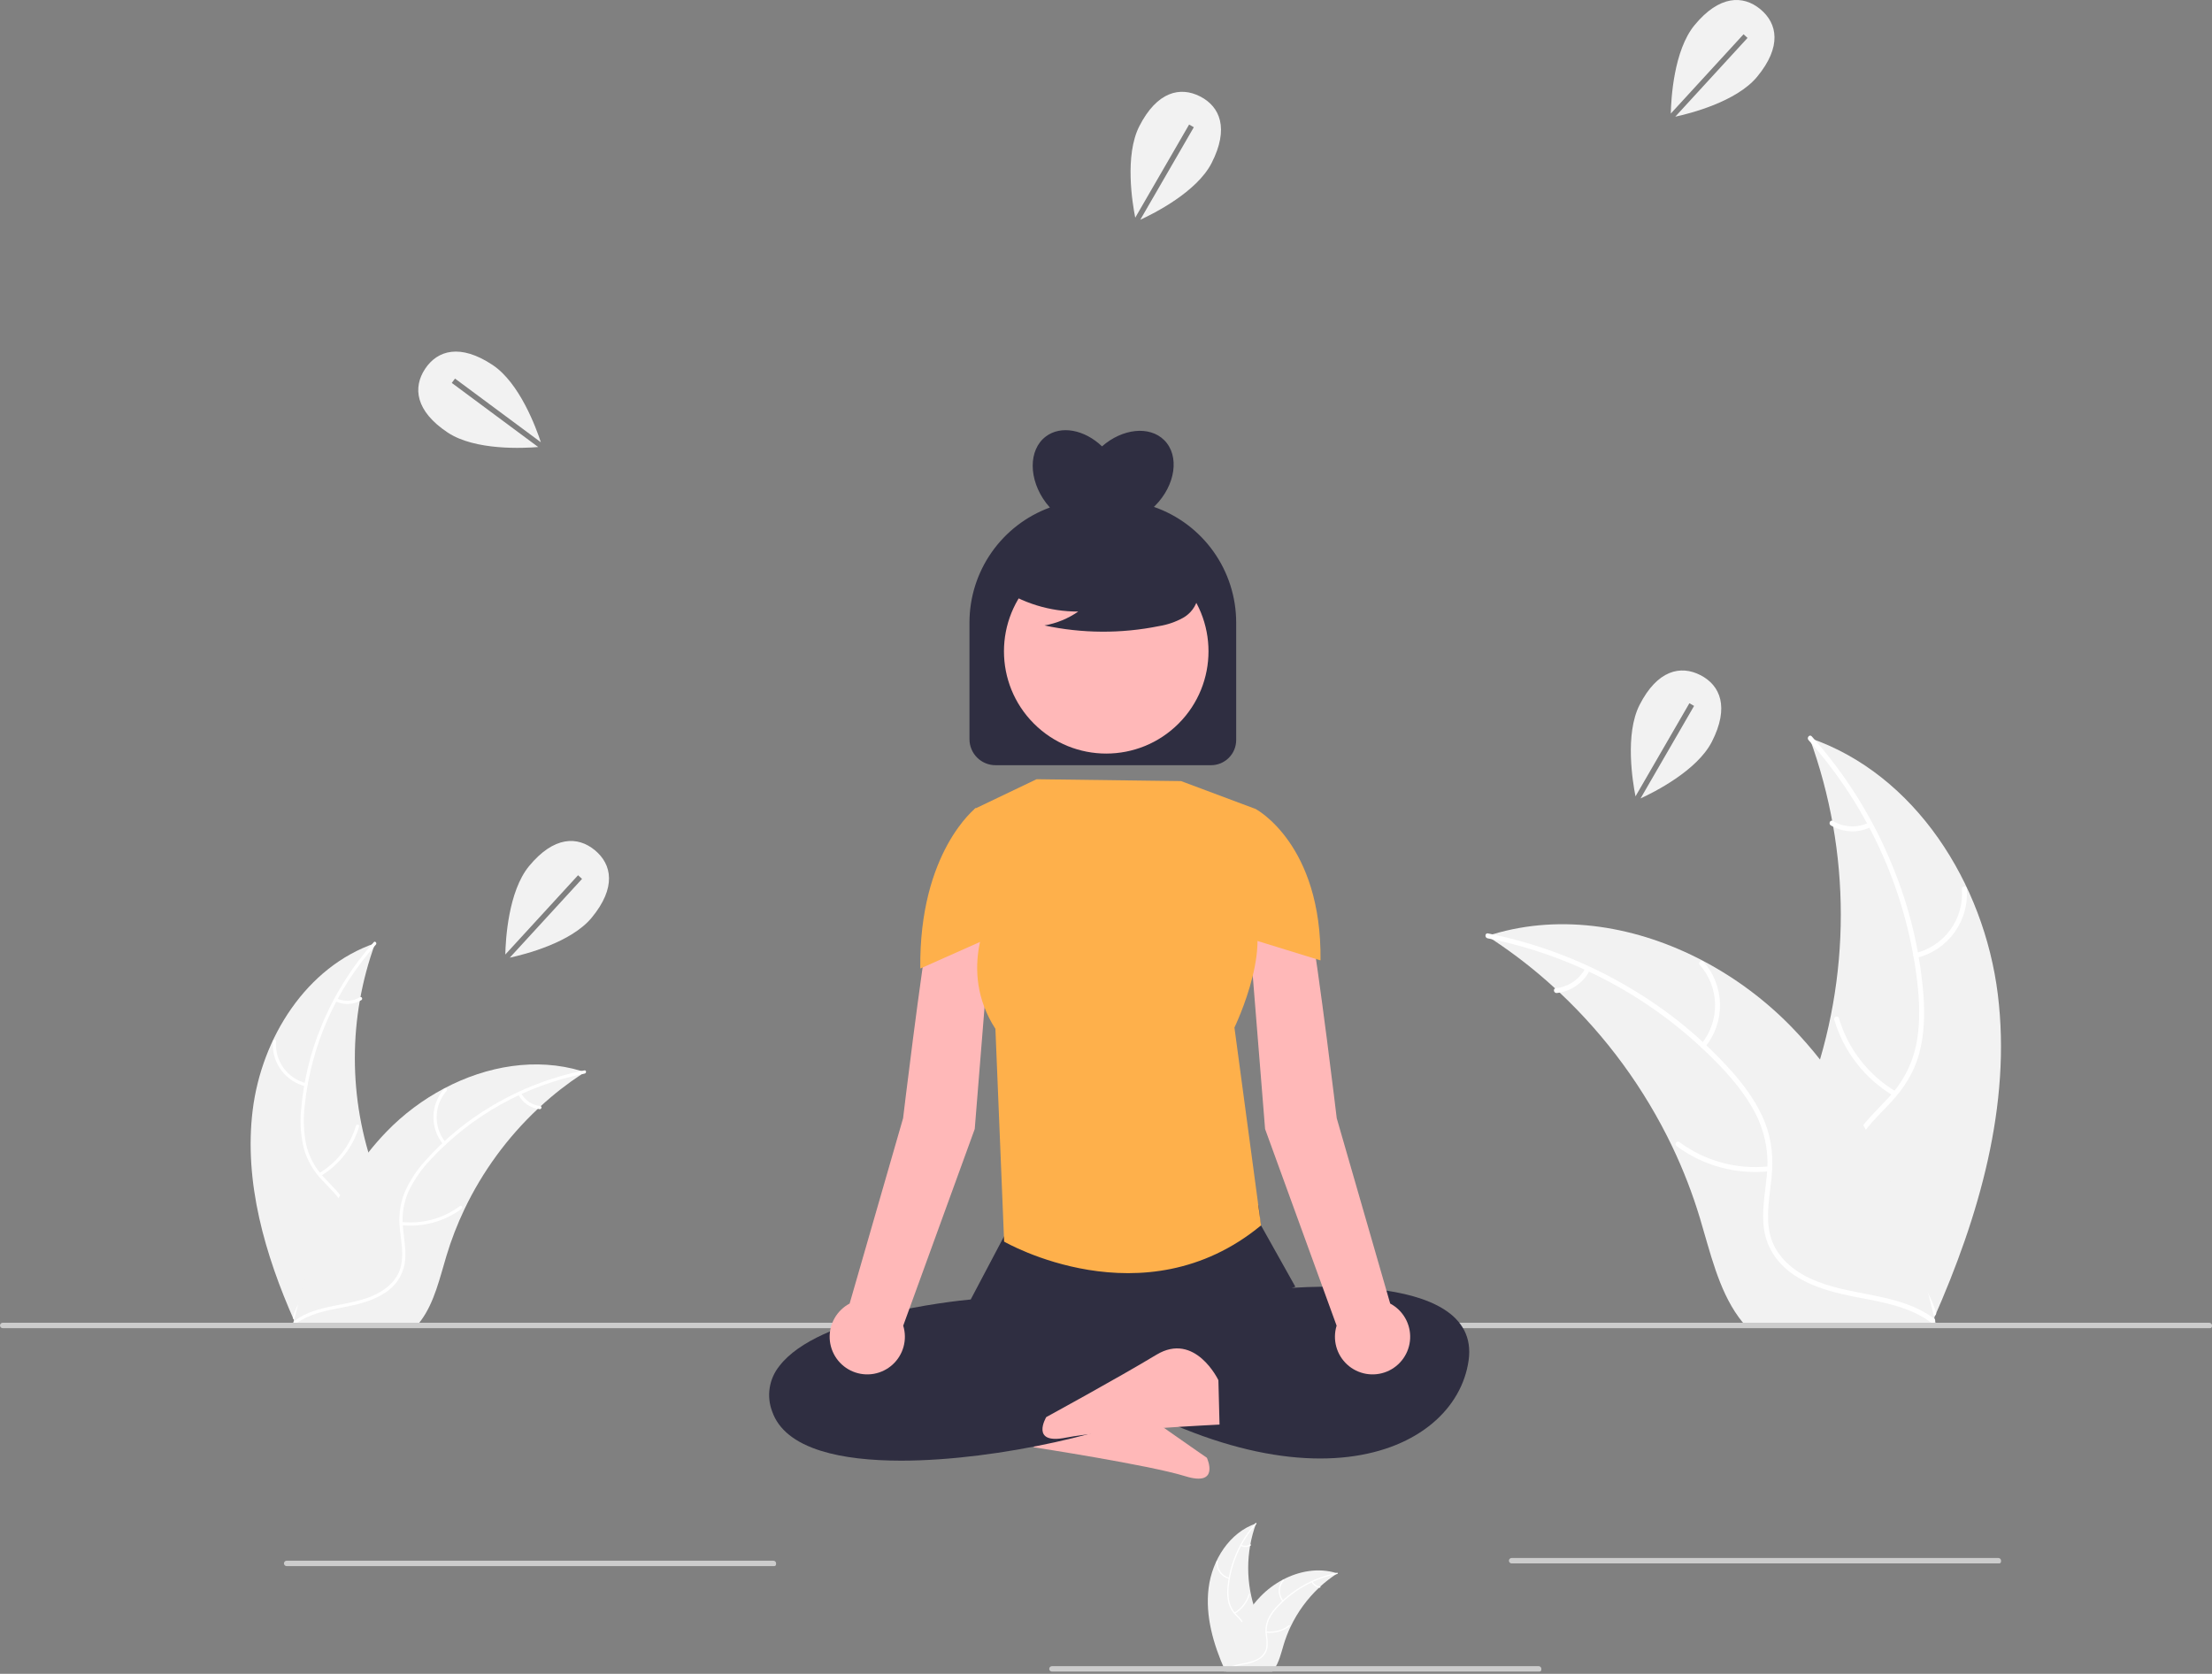 <svg width="818" height="619" viewBox="0 0 818 619" fill="none" xmlns="http://www.w3.org/2000/svg">
<rect x="0" y="0" width="818" height="619" fill="#808080" stroke="none"/>
<g clip-path="url(#clip0_110_650)">
<path d="M384.403 518.936C384.403 518.936 394.814 501.855 408.181 511.954C421.547 522.054 446.301 539.094 446.301 539.094C446.301 539.094 451.371 549.993 438.249 545.899C425.126 541.805 382.289 535.217 382.289 535.217L384.403 518.936Z" fill="#FFB8B8"/>
<path d="M93.453 410.461C96.771 383.782 113.304 357.497 138.747 348.815C128.713 376.274 128.715 406.398 138.753 433.855C142.663 444.431 148.112 455.786 144.435 466.444C142.147 473.076 136.549 478.15 130.293 481.323C124.035 484.495 117.091 486.008 110.234 487.489L108.884 488.606C97.998 464.024 90.135 437.139 93.453 410.461Z" fill="#F2F2F2"/>
<path d="M139 349.319C124.183 365.921 114.974 386.769 112.681 408.903C112.102 413.659 112.277 418.476 113.199 423.178C114.245 427.729 116.491 431.917 119.703 435.306C122.634 438.527 126.005 441.482 128.103 445.359C129.147 447.359 129.756 449.558 129.891 451.81C130.026 454.063 129.683 456.318 128.885 458.429C127.033 463.74 123.383 468.069 119.667 472.179C115.541 476.741 111.183 481.415 109.429 487.464C109.217 488.197 108.092 487.824 108.304 487.093C111.356 476.569 121.572 470.591 126.444 461.112C128.717 456.689 129.671 451.554 127.54 446.885C125.676 442.802 122.202 439.752 119.206 436.517C116.025 433.256 113.69 429.266 112.405 424.895C111.247 420.256 110.887 415.453 111.34 410.692C112.189 399.959 114.72 389.426 118.841 379.479C123.482 368.1 130.034 357.6 138.216 348.431C138.722 347.863 139.503 348.756 139 349.319Z" fill="white"/>
<path d="M113 401.733C109.338 400.844 106.112 398.683 103.898 395.635C101.683 392.587 100.623 388.851 100.909 385.094C100.969 384.334 102.153 384.392 102.093 385.153C101.82 388.651 102.807 392.131 104.876 394.965C106.944 397.799 109.957 399.8 113.371 400.608C114.113 400.784 113.737 401.908 113 401.733Z" fill="white"/>
<path d="M118.001 433.869C124.614 429.921 129.496 423.625 131.673 416.237C131.888 415.505 133.013 415.878 132.798 416.609C130.518 424.293 125.425 430.834 118.534 434.928C117.877 435.317 117.348 434.257 118.001 433.869Z" fill="white"/>
<path d="M124.581 369.223C125.926 369.862 127.409 370.157 128.896 370.082C130.383 370.006 131.828 369.562 133.101 368.79C133.753 368.393 134.282 369.453 133.634 369.849C132.223 370.695 130.627 371.183 128.984 371.27C127.341 371.357 125.702 371.041 124.209 370.348C124.063 370.295 123.943 370.187 123.873 370.048C123.803 369.909 123.789 369.749 123.833 369.6C123.883 369.451 123.989 369.328 124.129 369.257C124.269 369.187 124.432 369.174 124.581 369.223Z" fill="white"/>
<path d="M216.301 396.466C215.901 396.726 215.501 396.986 215.101 397.256C209.742 400.779 204.679 404.732 199.961 409.075C199.591 409.405 199.221 409.745 198.861 410.085C187.605 420.671 178.413 433.254 171.751 447.195C169.105 452.745 166.885 458.489 165.111 464.376C162.661 472.506 160.651 481.516 155.801 488.166C155.303 488.865 154.762 489.533 154.181 490.166H110.351C110.251 490.116 110.151 490.076 110.051 490.026L108.301 490.106C108.371 489.796 108.451 489.476 108.521 489.166C108.561 488.986 108.611 488.806 108.651 488.626C108.681 488.506 108.711 488.386 108.731 488.276C108.741 488.236 108.751 488.196 108.761 488.166C108.781 488.056 108.811 487.956 108.831 487.856C109.271 486.066 109.724 484.276 110.191 482.486C110.191 482.476 110.191 482.476 110.201 482.466C113.791 468.836 118.551 455.385 125.201 443.085C125.401 442.715 125.601 442.336 125.821 441.966C128.849 436.438 132.324 431.167 136.211 426.205C138.348 423.496 140.621 420.896 143.021 418.416C149.235 412.019 156.416 406.64 164.301 402.476C180.021 394.176 198.221 390.996 215.021 396.066C215.451 396.196 215.871 396.325 216.301 396.466Z" fill="#F2F2F2"/>
<path d="M216.202 397.022C194.377 401.357 174.472 412.458 159.315 428.75C155.989 432.199 153.229 436.151 151.134 440.46C149.229 444.724 148.501 449.419 149.025 454.06C149.426 458.396 150.339 462.785 149.679 467.143C149.308 469.369 148.471 471.492 147.223 473.371C145.974 475.251 144.342 476.845 142.434 478.05C137.758 481.176 132.238 482.435 126.796 483.479C120.755 484.638 114.461 485.746 109.419 489.519C108.808 489.977 108.134 489.002 108.744 488.545C117.517 481.98 129.273 483.357 138.87 478.722C143.348 476.56 147.202 473.034 148.311 468.023C149.281 463.641 148.344 459.114 147.899 454.727C147.322 450.208 147.86 445.617 149.466 441.353C151.335 436.952 153.939 432.9 157.166 429.372C164.307 421.313 172.669 414.427 181.949 408.966C192.504 402.675 204.059 398.236 216.111 395.84C216.857 395.692 216.943 396.875 216.202 397.022Z" fill="white"/>
<path d="M163.886 423.217C161.498 420.303 160.224 416.634 160.29 412.867C160.357 409.1 161.761 405.48 164.25 402.652C164.756 402.082 165.666 402.841 165.16 403.412C162.837 406.041 161.529 409.414 161.475 412.922C161.42 416.43 162.62 419.842 164.86 422.542C165.346 423.129 164.37 423.801 163.886 423.217Z" fill="white"/>
<path d="M148.532 451.888C156.189 452.716 163.877 450.628 170.063 446.041C170.676 445.585 171.349 446.56 170.738 447.015C164.291 451.777 156.286 453.933 148.32 453.053C147.561 452.969 147.776 451.804 148.532 451.888Z" fill="white"/>
<path d="M192.706 404.232C193.395 405.552 194.402 406.681 195.634 407.516C196.867 408.351 198.288 408.867 199.77 409.017C200.53 409.092 200.313 410.257 199.558 410.183C197.922 410.009 196.354 409.438 194.989 408.518C193.625 407.598 192.507 406.359 191.732 404.907C191.648 404.776 191.616 404.618 191.644 404.465C191.672 404.312 191.757 404.175 191.882 404.083C192.011 403.994 192.171 403.96 192.325 403.988C192.479 404.016 192.616 404.104 192.706 404.232Z" fill="white"/>
<path d="M446.945 587.276C448.231 576.937 454.639 566.749 464.499 563.385C460.611 574.027 460.611 585.701 464.502 596.342C466.017 600.441 468.129 604.842 466.704 608.972C465.683 611.526 463.721 613.59 461.223 614.738C458.744 615.864 456.131 616.667 453.449 617.128L452.926 617.561C448.707 608.035 445.66 597.615 446.945 587.276Z" fill="#F2F2F2"/>
<path d="M464.597 563.58C458.855 570.014 455.286 578.094 454.397 586.672C454.173 588.515 454.241 590.382 454.598 592.204C455.004 593.968 455.874 595.591 457.119 596.905C458.357 598.067 459.451 599.375 460.374 600.801C460.779 601.576 461.015 602.428 461.067 603.301C461.119 604.174 460.986 605.048 460.677 605.866C459.855 607.864 458.641 609.676 457.105 611.195C455.506 612.963 453.817 614.774 453.137 617.119C453.055 617.403 452.619 617.258 452.701 616.975C453.884 612.896 457.843 610.579 459.731 606.906C460.218 606.08 460.509 605.154 460.583 604.198C460.656 603.243 460.51 602.283 460.156 601.392C459.3 599.89 458.209 598.533 456.926 597.374C455.693 596.11 454.788 594.564 454.29 592.87C453.842 591.072 453.702 589.211 453.878 587.366C454.207 583.206 455.188 579.124 456.785 575.269C458.583 570.859 461.123 566.789 464.293 563.236C464.49 563.016 464.792 563.362 464.597 563.58Z" fill="white"/>
<path d="M454.521 583.893C453.102 583.549 451.851 582.711 450.993 581.53C450.135 580.349 449.724 578.901 449.835 577.445C449.858 577.15 450.317 577.173 450.294 577.468C450.188 578.823 450.571 580.172 451.372 581.27C452.174 582.369 453.341 583.144 454.665 583.457C454.952 583.526 454.806 583.961 454.521 583.893Z" fill="white"/>
<path d="M456.459 596.348C459.022 594.817 460.914 592.377 461.758 589.514C461.841 589.231 462.277 589.375 462.194 589.658C461.31 592.636 459.336 595.171 456.666 596.758C456.411 596.909 456.206 596.498 456.459 596.348Z" fill="white"/>
<path d="M459.009 571.294C459.53 571.542 460.105 571.656 460.681 571.627C461.258 571.597 461.818 571.426 462.311 571.126C462.564 570.972 462.769 571.383 462.518 571.536C461.971 571.864 461.352 572.054 460.716 572.087C460.079 572.121 459.444 571.998 458.865 571.73C458.809 571.709 458.762 571.668 458.735 571.614C458.708 571.56 458.702 571.498 458.719 571.44C458.739 571.382 458.78 571.335 458.834 571.307C458.888 571.28 458.951 571.275 459.009 571.294Z" fill="white"/>
<path d="M494.555 581.852C494.4 581.953 494.245 582.053 494.09 582.158C492.014 583.523 490.051 585.055 488.223 586.739C488.079 586.867 487.936 586.998 487.796 587.13C483.434 591.233 479.872 596.109 477.29 601.512C476.265 603.663 475.404 605.889 474.716 608.17C473.767 611.321 472.988 614.813 471.108 617.39C470.915 617.661 470.706 617.92 470.481 618.165H453.494C453.455 618.146 453.417 618.131 453.378 618.111L452.7 618.142C452.727 618.022 452.758 617.898 452.785 617.778C452.8 617.708 452.82 617.638 452.835 617.569C452.847 617.522 452.859 617.476 452.866 617.433C452.87 617.417 452.874 617.402 452.878 617.39C452.886 617.348 452.897 617.309 452.905 617.27C453.076 616.576 453.251 615.883 453.432 615.189L453.436 615.181C454.763 609.882 456.715 604.759 459.249 599.919C459.327 599.776 459.404 599.629 459.489 599.485C460.663 597.343 462.01 595.3 463.516 593.378C464.344 592.327 465.225 591.32 466.155 590.359C468.564 587.88 471.347 585.795 474.402 584.181C480.495 580.964 487.548 579.732 494.059 581.697C494.226 581.747 494.389 581.798 494.555 581.852Z" fill="#F2F2F2"/>
<path d="M494.517 582.067C486.059 583.747 478.344 588.05 472.47 594.364C471.182 595.7 470.112 597.232 469.3 598.902C468.562 600.554 468.279 602.374 468.482 604.172C468.772 605.846 468.857 607.549 468.736 609.243C468.592 610.106 468.268 610.928 467.784 611.657C467.3 612.385 466.668 613.003 465.928 613.47C464.069 614.57 462.008 615.286 459.868 615.574C457.526 616.023 455.087 616.452 453.133 617.915C452.896 618.092 452.635 617.714 452.872 617.537C456.271 614.993 460.828 615.527 464.547 613.731C465.433 613.364 466.223 612.8 466.857 612.081C467.491 611.363 467.952 610.508 468.206 609.584C468.427 607.869 468.373 606.129 468.046 604.431C467.822 602.68 468.031 600.9 468.654 599.248C469.378 597.542 470.387 595.972 471.638 594.605C474.405 591.481 477.646 588.813 481.242 586.696C485.333 584.258 489.811 582.538 494.482 581.609C494.771 581.552 494.804 582.01 494.517 582.067Z" fill="white"/>
<path d="M474.242 592.219C473.317 591.09 472.823 589.668 472.848 588.208C472.874 586.748 473.418 585.345 474.383 584.249C474.579 584.028 474.932 584.322 474.736 584.544C473.835 585.563 473.329 586.87 473.307 588.229C473.286 589.589 473.751 590.911 474.62 591.958C474.808 592.185 474.429 592.446 474.242 592.219Z" fill="white"/>
<path d="M468.291 603.331C471.259 603.652 474.238 602.843 476.636 601.065C476.873 600.888 477.134 601.266 476.897 601.442C474.399 603.288 471.297 604.124 468.209 603.783C467.915 603.75 467.999 603.298 468.291 603.331Z" fill="white"/>
<path d="M485.411 584.862C485.678 585.374 486.068 585.811 486.546 586.135C487.024 586.458 487.575 586.658 488.149 586.716C488.443 586.745 488.359 587.197 488.067 587.168C487.433 587.101 486.825 586.879 486.296 586.523C485.767 586.167 485.334 585.686 485.034 585.124C485.001 585.073 484.989 585.012 485 584.952C485.01 584.893 485.043 584.84 485.092 584.804C485.142 584.77 485.204 584.757 485.264 584.767C485.323 584.778 485.376 584.812 485.411 584.862Z" fill="white"/>
<path d="M738.788 367.656C733.689 326.65 708.276 286.248 669.169 272.903C684.592 315.11 684.588 361.411 669.16 403.615C663.15 419.869 654.774 437.323 660.426 453.705C663.943 463.899 672.547 471.698 682.164 476.574C691.782 481.451 702.455 483.775 712.996 486.052L715.07 487.768C731.802 449.986 743.888 408.661 738.788 367.656Z" fill="#F2F2F2"/>
<path d="M668.781 273.679C691.555 299.196 705.71 331.241 709.235 365.261C709.945 372.554 710.032 380.014 708.437 387.203C706.83 394.198 703.378 400.635 698.441 405.844C693.936 410.795 688.754 415.336 685.53 421.296C682.132 427.577 682.002 434.714 684.328 441.386C687.174 449.549 692.784 456.203 698.496 462.519C704.838 469.532 711.536 476.716 714.232 486.014C714.559 487.14 716.288 486.567 715.962 485.443C711.271 469.267 695.569 460.078 688.08 445.509C684.586 438.711 683.119 430.818 686.395 423.642C689.26 417.366 694.599 412.678 699.204 407.706C704.04 402.484 707.748 396.755 709.658 389.842C711.611 382.77 711.817 375.291 711.295 368.012C709.99 351.514 706.099 335.325 699.765 320.036C692.633 302.546 682.561 286.406 669.986 272.313C669.207 271.441 668.007 272.812 668.781 273.679Z" fill="white"/>
<path d="M708.744 354.24C714.372 352.874 719.331 349.551 722.735 344.867C726.139 340.182 727.767 334.439 727.328 328.665C727.236 327.497 725.416 327.586 725.509 328.756C725.927 334.132 724.41 339.481 721.231 343.837C718.053 348.193 713.421 351.269 708.173 352.51C707.033 352.781 707.611 354.509 708.744 354.24Z" fill="white"/>
<path d="M701.056 403.635C690.892 397.566 683.389 387.889 680.043 376.534C679.712 375.409 677.983 375.981 678.313 377.105C681.818 388.915 689.646 398.97 700.237 405.262C701.247 405.861 702.061 404.231 701.056 403.635Z" fill="white"/>
<path d="M690.943 304.271C688.876 305.254 686.597 305.707 684.311 305.591C682.025 305.475 679.804 304.793 677.847 303.607C676.845 302.995 676.032 304.626 677.028 305.233C679.196 306.534 681.65 307.284 684.175 307.418C686.701 307.552 689.22 307.065 691.514 306.001C691.739 305.919 691.924 305.754 692.031 305.54C692.139 305.327 692.161 305.08 692.093 304.851C692.017 304.622 691.853 304.433 691.637 304.324C691.422 304.216 691.172 304.197 690.943 304.271Z" fill="white"/>
<path d="M549.966 346.144C550.58 346.544 551.195 346.943 551.81 347.358C560.046 352.774 567.829 358.85 575.081 365.526C575.65 366.034 576.218 366.556 576.772 367.079C594.072 383.349 608.201 402.69 618.441 424.119C622.508 432.649 625.919 441.477 628.647 450.525C632.413 463.021 635.502 476.87 642.957 487.091C643.723 488.166 644.554 489.193 645.447 490.165H712.816C712.969 490.089 713.123 490.027 713.277 489.95L715.967 490.073C715.859 489.597 715.736 489.105 715.628 488.628C715.567 488.352 715.49 488.075 715.429 487.798C715.383 487.614 715.336 487.429 715.305 487.26C715.29 487.199 715.275 487.137 715.26 487.091C715.229 486.922 715.182 486.769 715.152 486.615C714.475 483.864 713.779 481.112 713.061 478.361C713.061 478.346 713.061 478.346 713.046 478.33C707.528 457.38 700.212 436.707 689.991 417.801C689.683 417.233 689.376 416.648 689.038 416.08C684.383 407.584 679.042 399.482 673.067 391.856C669.783 387.691 666.289 383.694 662.6 379.882C653.049 370.051 642.012 361.783 629.892 355.382C605.729 342.624 577.756 337.737 551.933 345.529C551.272 345.729 550.626 345.929 549.966 346.144Z" fill="#F2F2F2"/>
<path d="M550.117 346.999C583.664 353.662 614.259 370.726 637.556 395.767C642.515 401.162 647.075 407.067 650.13 413.766C653.058 420.319 654.177 427.537 653.372 434.669C652.755 441.334 651.352 448.08 652.366 454.779C653.435 461.84 657.627 467.617 663.502 471.544C670.689 476.348 679.174 478.283 687.538 479.888C696.824 481.669 706.498 483.372 714.248 489.172C715.187 489.875 716.222 488.377 715.285 487.675C701.801 477.583 683.731 479.701 668.98 472.577C662.097 469.252 656.174 463.834 654.469 456.132C652.978 449.396 654.419 442.438 655.102 435.695C655.819 428.615 655.33 421.808 652.693 415.139C649.996 408.316 645.657 402.221 640.858 396.723C629.883 384.336 617.029 373.752 602.766 365.358C586.542 355.688 568.782 348.865 550.257 345.183C549.11 344.956 548.978 346.773 550.117 346.999Z" fill="white"/>
<path d="M630.529 387.262C634.2 382.783 636.159 377.145 636.056 371.355C635.954 365.565 633.797 360 629.97 355.653C629.192 354.776 627.793 355.943 628.572 356.821C632.143 360.862 634.152 366.046 634.236 371.438C634.321 376.83 632.475 382.075 629.032 386.225C628.285 387.128 629.786 388.16 630.529 387.262Z" fill="white"/>
<path d="M654.13 431.33C642.361 432.604 630.544 429.395 621.035 422.343C620.094 421.644 619.058 423.142 619.998 423.84C629.907 431.16 642.211 434.475 654.456 433.122C655.623 432.992 655.291 431.201 654.13 431.33Z" fill="white"/>
<path d="M586.231 358.083C585.172 360.112 583.626 361.846 581.731 363.13C579.836 364.413 577.652 365.206 575.374 365.437C574.206 365.552 574.539 367.343 575.7 367.229C578.214 366.962 580.626 366.083 582.722 364.67C584.819 363.256 586.538 361.351 587.729 359.12C587.858 358.919 587.907 358.676 587.864 358.441C587.821 358.205 587.691 357.995 587.498 357.853C587.3 357.716 587.055 357.664 586.818 357.707C586.58 357.75 586.37 357.885 586.231 358.083Z" fill="white"/>
<path d="M817.327 491.166H1C0.735 491.166 0.48 491.06 0.293 490.873C0.105 490.685 0 490.431 0 490.166C0 489.9 0.105 489.646 0.293 489.458C0.48 489.271 0.735 489.166 1 489.166H817C817.265 489.166 817.52 489.271 817.707 489.458C817.895 489.646 818 489.9 818 490.166C818 490.718 817.879 491.166 817.327 491.166Z" fill="#CCCCCC"/>
<path d="M286.327 579.166H106C105.735 579.166 105.48 579.06 105.293 578.873C105.105 578.685 105 578.431 105 578.166C105 577.9 105.105 577.646 105.293 577.458C105.48 577.271 105.735 577.166 106 577.166H286C286.265 577.166 286.52 577.271 286.707 577.458C286.895 577.646 287 577.9 287 578.166C287 578.718 286.879 579.166 286.327 579.166Z" fill="#CCCCCC"/>
<path d="M569.327 618.166H389C388.735 618.166 388.48 618.06 388.293 617.873C388.105 617.685 388 617.431 388 617.166C388 616.9 388.105 616.646 388.293 616.458C388.48 616.271 388.735 616.166 389 616.166H569C569.265 616.166 569.52 616.271 569.707 616.458C569.895 616.646 570 616.9 570 617.166C570 617.718 569.879 618.166 569.327 618.166Z" fill="#CCCCCC"/>
<path d="M739.327 578.166H559C558.735 578.166 558.48 578.06 558.293 577.873C558.105 577.685 558 577.431 558 577.166C558 576.9 558.105 576.646 558.293 576.458C558.48 576.271 558.735 576.166 559 576.166H739C739.265 576.166 739.52 576.271 739.707 576.458C739.895 576.646 740 576.9 740 577.166C740 577.718 739.879 578.166 739.327 578.166Z" fill="#CCCCCC"/>
<path d="M333.258 540.166C322.056 540.166 311.801 539.092 303.653 536.555C293.968 533.539 287.887 528.663 285.577 522.049C284.491 519.241 284.167 516.196 284.637 513.223C285.107 510.249 286.355 507.453 288.254 505.117C302.581 486.448 352.3 481.182 358.971 480.56L372.505 454.933C373.371 448.818 369.274 444.189 376.353 444.073L460.088 442.936C467.039 442.79 465.066 447.095 466.257 453.057L479.014 475.831L424.108 499.004L432.409 519.232L431.868 519.547C415.798 528.869 369.585 540.164 333.258 540.166Z" fill="#2F2E41"/>
<path d="M471.413 476.803C471.413 476.803 548.093 468.028 543.092 503.129C538.091 538.229 479.748 563.092 391.399 503.129L401.401 485.578C401.401 485.578 434.323 483.941 454.327 475.166L471.413 476.803Z" fill="#2F2E41"/>
<path d="M362.854 317.783C362.854 317.783 348.28 315.133 344.305 337.657C340.33 360.18 333.963 413.533 333.963 413.533L314.194 482.067C311.862 483.305 309.931 485.18 308.626 487.475C307.32 489.769 306.694 492.388 306.822 495.024C306.949 497.661 307.823 500.207 309.344 502.366C310.864 504.524 312.967 506.205 315.406 507.213C317.846 508.22 320.523 508.513 323.123 508.057C325.723 507.6 328.139 506.413 330.09 504.635C332.041 502.856 333.445 500.559 334.139 498.012C334.833 495.465 334.788 492.773 334.01 490.251L360.461 417.513L365.504 354.886V322.071C365.504 321.18 365.256 320.308 364.788 319.55C364.32 318.793 363.65 318.181 362.854 317.783Z" fill="#FFB8B8"/>
<path d="M465.438 317.783C465.438 317.783 480.012 315.133 483.987 337.657C487.961 360.18 494.328 413.533 494.328 413.533L514.097 482.067C516.429 483.305 518.36 485.18 519.666 487.475C520.971 489.769 521.597 492.388 521.47 495.024C521.343 497.661 520.468 500.207 518.948 502.366C517.428 504.524 515.325 506.205 512.885 507.213C510.445 508.22 507.769 508.513 505.169 508.057C502.569 507.6 500.152 506.413 498.202 504.635C496.251 502.856 494.847 500.559 494.152 498.012C493.458 495.465 493.503 492.773 494.282 490.251L467.83 417.513L462.788 354.886V322.071C462.788 321.18 463.036 320.308 463.504 319.55C463.972 318.793 464.642 318.181 465.438 317.783Z" fill="#FFB8B8"/>
<path d="M464.327 299.166L436.76 288.855L383.327 288.166L360.327 299.166L366.787 336.292C366.787 336.292 353.744 358.376 368.104 380.464L371.327 459.165C371.327 459.165 422.843 489.039 466.327 453.165L456.499 379.992C456.499 379.992 472.937 346.042 460.196 333.429L464.327 299.166Z" fill="#FEB04B"/>
<path d="M453.099 310.703L464.327 299.166C464.327 299.166 488.832 312.055 488.327 355.166L457.415 345.639L453.099 310.703Z" fill="#FEB04B"/>
<path d="M372.801 310.703L360.871 298.773C360.871 298.773 339.822 315.055 340.327 358.166L368.484 345.639L372.801 310.703Z" fill="#FEB04B"/>
<path d="M450.564 510.408C450.564 510.408 441.977 492.341 427.637 501.002C413.297 509.663 386.912 524.048 386.912 524.048C386.912 524.048 380.741 534.364 394.216 531.65C407.692 528.937 450.981 526.82 450.981 526.82L450.564 510.408Z" fill="#FFB8B8"/>
<path d="M426.708 187.449C426.829 187.332 426.956 187.228 427.076 187.108C434.749 179.435 436.305 168.549 430.549 162.794C425.111 157.355 415.094 158.453 407.532 165.065C401.049 158.893 392.356 157.172 386.729 161.433C380.241 166.347 380.291 177.343 386.843 185.994C387.291 186.586 387.762 187.146 388.245 187.685C379.527 190.877 372 196.669 366.682 204.279C361.364 211.888 358.512 220.948 358.512 230.232V273.352C358.512 274.616 358.761 275.868 359.245 277.037C359.729 278.205 360.438 279.266 361.332 280.16C362.226 281.054 363.288 281.764 364.456 282.247C365.624 282.731 366.876 282.98 368.141 282.98H447.836C450.304 282.98 452.671 282 454.416 280.255C456.161 278.51 457.142 276.143 457.142 273.675V230.232C457.14 220.823 454.209 211.648 448.755 203.981C443.302 196.315 435.596 190.536 426.708 187.449Z" fill="#2F2E41"/>
<path d="M435.827 267.602C450.596 252.833 450.596 228.888 435.827 214.12C421.058 199.351 397.113 199.351 382.344 214.12C367.576 228.888 367.575 252.833 382.344 267.602C397.113 282.371 421.058 282.371 435.827 267.602Z" fill="#FFB8B8"/>
<path d="M369.348 217.073C377.99 223.029 388.247 226.199 398.743 226.157C394.999 228.753 390.737 230.507 386.25 231.297C400.205 234.29 414.627 234.372 428.614 231.535C431.724 231.037 434.724 230.006 437.483 228.489C438.858 227.721 440.056 226.673 440.999 225.411C441.942 224.15 442.609 222.704 442.957 221.168C443.887 215.858 439.749 211.034 435.449 207.783C428.866 202.881 421.276 199.504 413.227 197.895C405.178 196.287 396.873 196.488 388.911 198.483C383.713 199.827 378.505 202.097 375.128 206.272C371.752 210.447 370.751 216.884 373.968 221.183L369.348 217.073Z" fill="#2F2E41"/>
<path d="M167.07 141.607L168.261 140L200.01 163.55C198.285 158.291 192.178 141.621 182.167 134.97C170.206 127.024 161.792 129.495 157.207 136.396C152.623 143.296 153.604 152.011 165.565 159.957C175.703 166.693 193.764 165.757 199.033 165.315L167.07 141.607Z" fill="#F2F2F2"/>
<path d="M644.767 12.672L646.241 14.024L619.517 43.152C624.926 41.983 642.141 37.643 649.798 28.378C658.945 17.309 657.362 8.683 650.976 3.405C644.59 -1.872 635.82 -1.802 626.673 9.267C618.919 18.649 617.972 36.709 617.863 41.996L644.767 12.672Z" fill="#F2F2F2"/>
<path d="M213.767 323.672L215.241 325.025L188.517 354.152C193.926 352.983 211.141 348.643 218.798 339.378C227.945 328.309 226.362 319.683 219.976 314.405C213.59 309.128 204.82 309.198 195.673 320.267C187.919 329.649 186.972 347.709 186.863 352.996L213.767 323.672Z" fill="#F2F2F2"/>
<path d="M439.744 46.05L441.475 47.052L421.678 81.267C426.707 78.956 442.577 70.998 448.05 60.297C454.589 47.513 451.179 39.433 443.803 35.66C436.428 31.888 427.88 33.852 421.341 46.636C415.798 57.473 418.777 75.311 419.813 80.496L439.744 46.05Z" fill="#F2F2F2"/>
<path d="M624.744 260.05L626.475 261.052L606.678 295.267C611.707 292.956 627.577 284.998 633.05 274.297C639.589 261.513 636.179 253.433 628.803 249.661C621.428 245.888 612.88 247.852 606.341 260.636C600.798 271.473 603.777 289.311 604.813 294.496L624.744 260.05Z" fill="#F2F2F2"/>
</g>
<defs>
<clipPath id="clip0_110_650">
<rect width="818" height="618.165" fill="white"/>
</clipPath>
</defs>
</svg>
